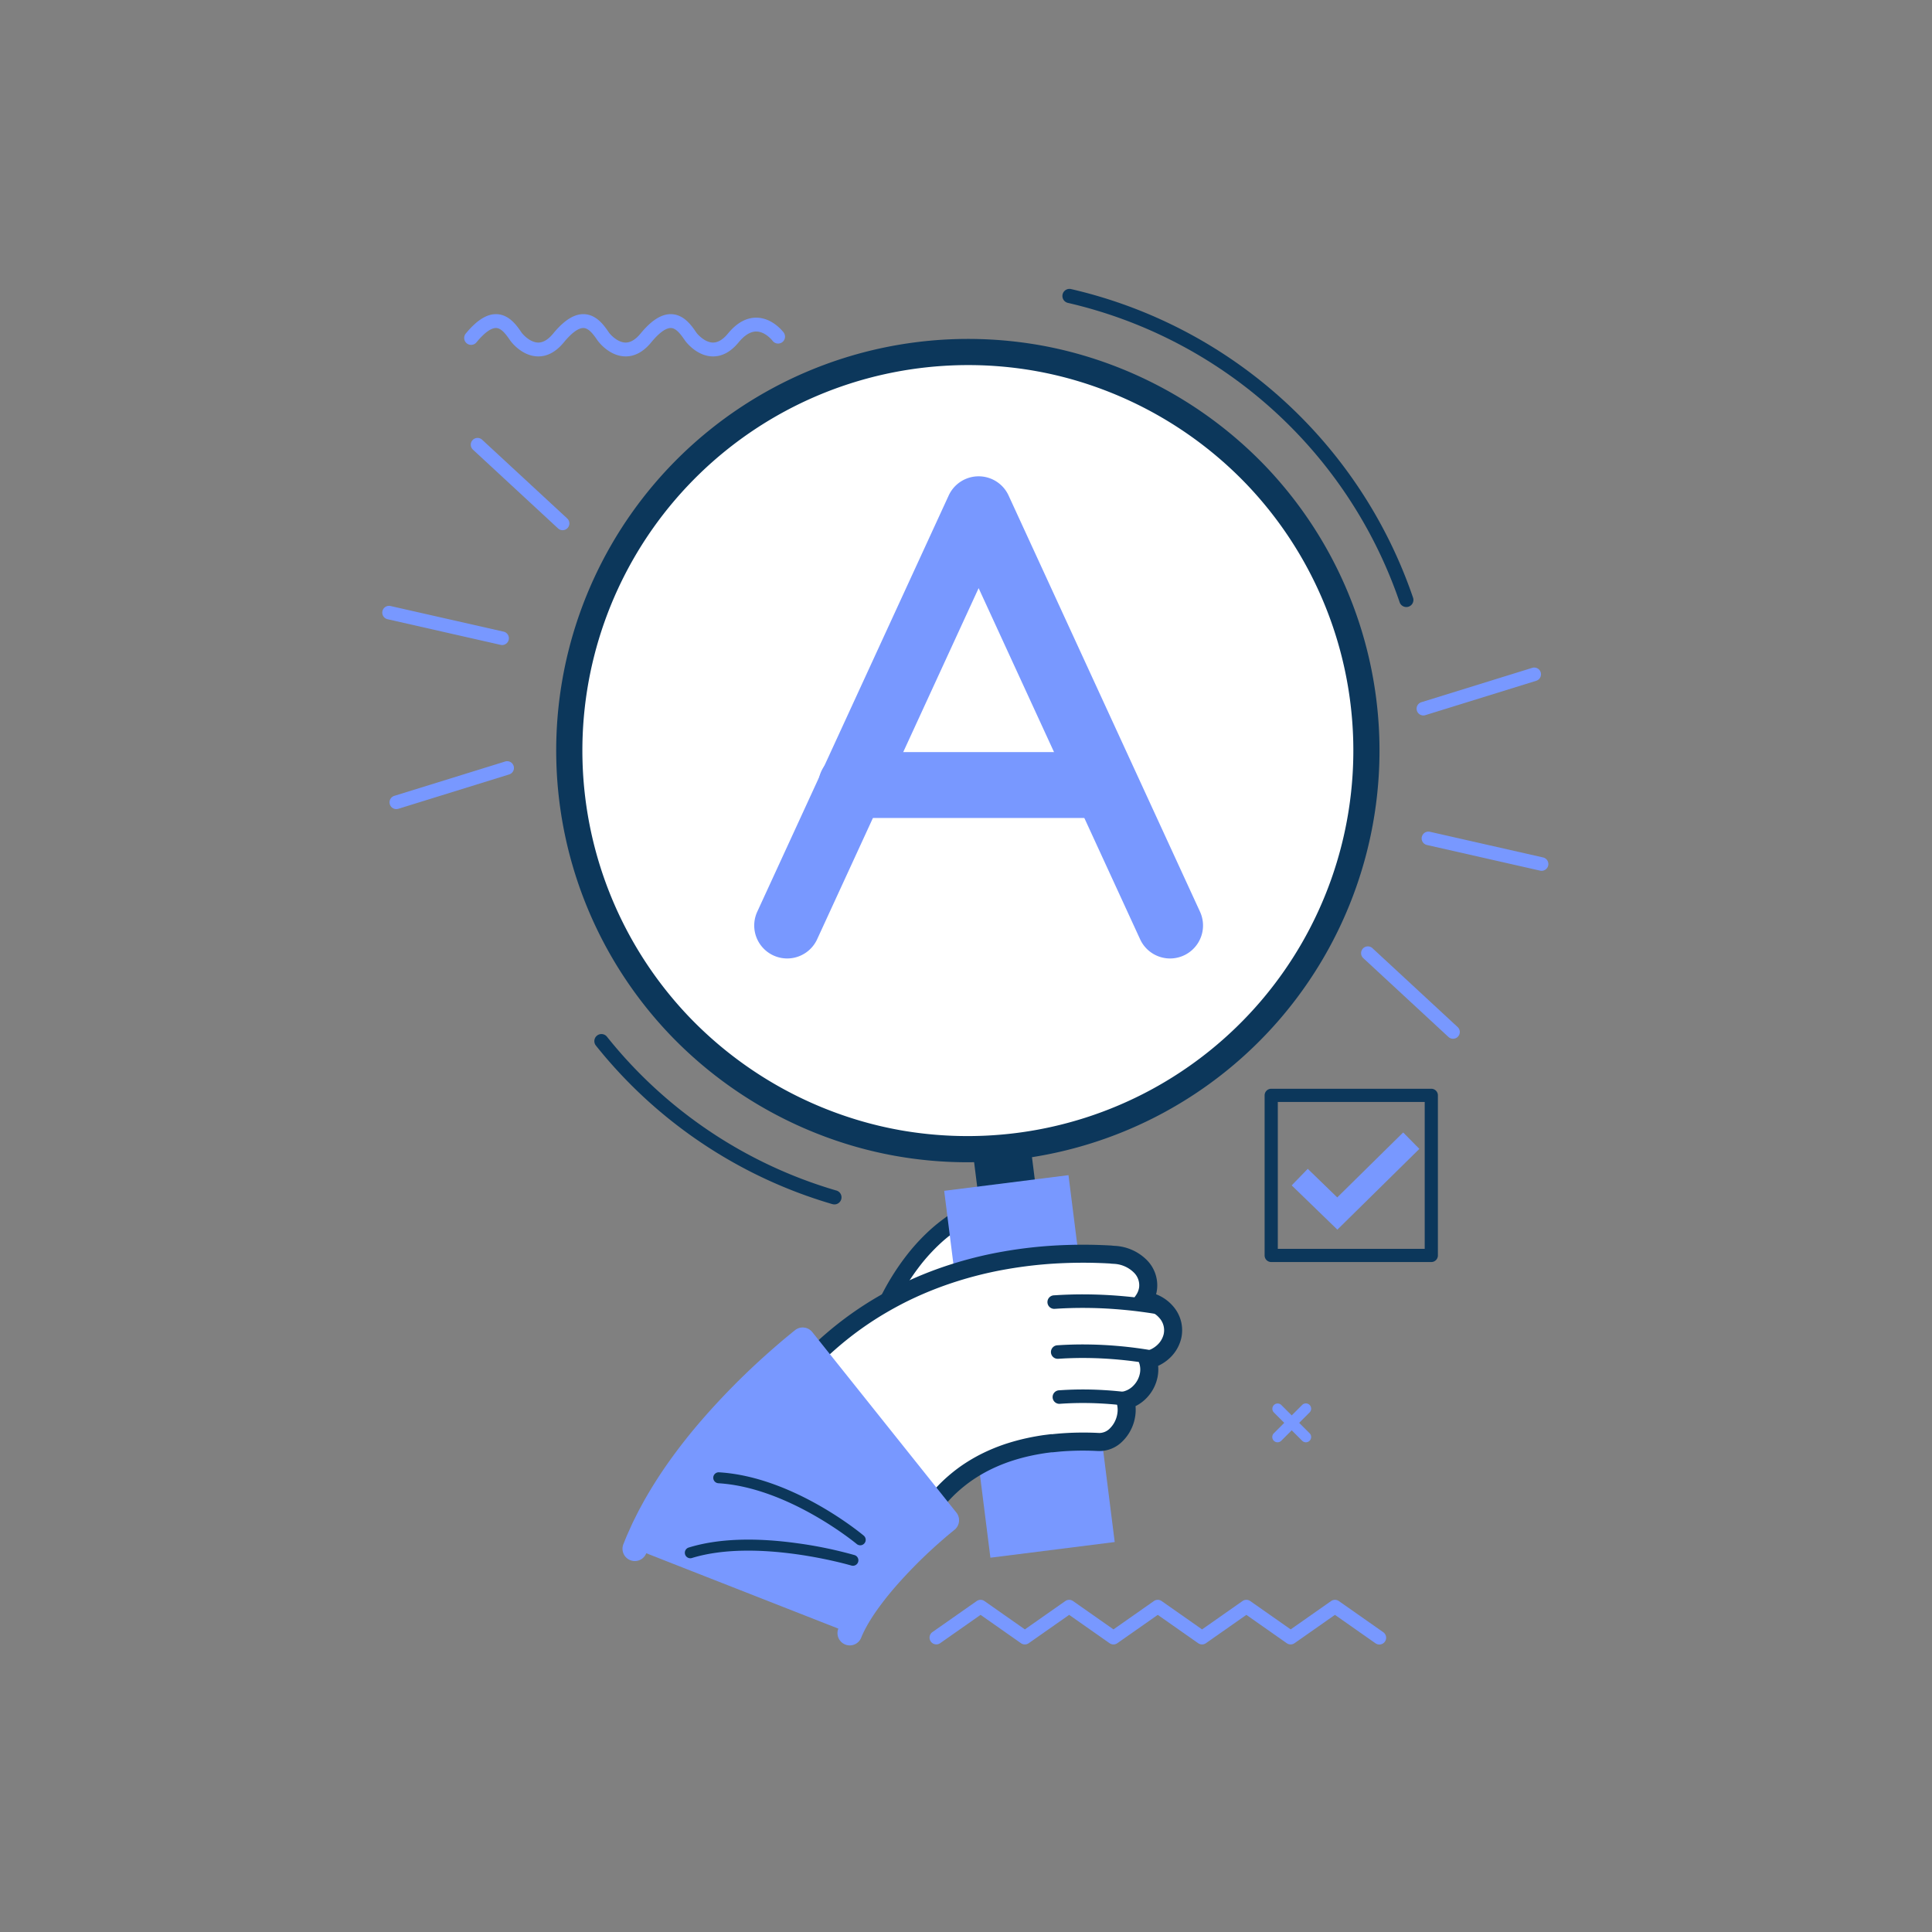 <svg xmlns="http://www.w3.org/2000/svg" xmlns:xlink="http://www.w3.org/1999/xlink" width="642" height="642" viewBox="0 0 642 642">
  <rect x="0" y="0" width="642" height="642" fill="#808080" stroke="none"/>
  <defs>
    <clipPath id="clip-path">
      <rect id="Rectangle_2287" data-name="Rectangle 2287" width="387.515" height="450.763" fill="none"/>
    </clipPath>
    <clipPath id="clip-Plan_de_travail_5">
      <rect width="642" height="642"/>
    </clipPath>
  </defs>
  <g id="Plan_de_travail_5" data-name="Plan de travail – 5" clip-path="url(#clip-Plan_de_travail_5)">
    <g id="Groupe_1346" data-name="Groupe 1346" transform="translate(-89.57 -126.25)">
      <g id="Groupe_1328" data-name="Groupe 1328" transform="translate(216.569 222.25)">
        <path id="Tracé_57367" data-name="Tracé 57367" d="M291.127,288.238l-15.175-14.711,5.336-5.5,9.8,9.5,21.907-21.586,5.381,5.461Z" transform="translate(26.278 24.372)" fill="#7898ff"/>
        <g id="Groupe_1327" data-name="Groupe 1327">
          <g id="Groupe_1326" data-name="Groupe 1326" clip-path="url(#clip-path)">
            <path id="Tracé_57368" data-name="Tracé 57368" d="M323.126,300.262h-53.2a2.19,2.19,0,0,1-2.19-2.19v-53.2a2.191,2.191,0,0,1,2.19-2.19h53.2a2.19,2.19,0,0,1,2.19,2.19v53.2a2.19,2.19,0,0,1-2.19,2.19m-51.007-4.381h48.815V247.065H272.119Z" transform="translate(25.496 23.11)" fill="#0c375b"/>
            <path id="Tracé_57369" data-name="Tracé 57369" d="M69.212,16.416c.032.051,3.532,5.021,8.921,5.275,3.239.152,6.235-1.414,8.9-4.659,3.327-4.04,5.421-4.821,6.6-4.765,1.726.079,3.288,2.184,4.614,4.15.038.051,3.535,5.018,8.922,5.275,3.239.154,6.238-1.414,8.905-4.659,2-2.427,4-3.641,5.941-3.6,3,.058,5.29,3.016,5.335,3.076a2.3,2.3,0,0,0,3.69-2.747c-.146-.2-3.618-4.8-8.886-4.929-3.44-.088-6.681,1.688-9.63,5.276-1.67,2.032-3.373,3.037-5.059,2.99-2.5-.068-4.8-2.438-5.42-3.279-1.51-2.24-4.035-5.954-8.2-6.15-3.281-.154-6.67,1.951-10.362,6.439-1.672,2.032-3.373,3.037-5.054,2.99-2.507-.068-4.8-2.438-5.422-3.279-1.513-2.24-4.035-5.954-8.2-6.15-3.281-.154-6.669,1.951-10.361,6.439-1.671,2.032-3.374,3.039-5.056,2.99-2.507-.07-4.8-2.438-5.422-3.279-1.51-2.238-4.034-5.954-8.2-6.15-3.281-.154-6.67,1.951-10.364,6.439a2.3,2.3,0,0,0,3.555,2.923c3.322-4.04,5.418-4.821,6.592-4.765,1.732.079,3.29,2.184,4.619,4.15.033.049,3.528,5.018,8.916,5.274,3.241.158,6.237-1.413,8.91-4.658,3.322-4.04,5.418-4.821,6.594-4.765,1.726.079,3.288,2.184,4.616,4.15" transform="translate(2.37 0.73)" fill="#7898ff"/>
            <path id="Tracé_57370" data-name="Tracé 57370" d="M198.874,284.549a7.8,7.8,0,0,0-3.84-5.992,9.894,9.894,0,0,0-8.231-.579l-2.454.969a53.83,53.83,0,0,0-6.173,3.127,57.4,57.4,0,0,0-7.773,5.667,63.921,63.921,0,0,0-7.411,7.759,79.647,79.647,0,0,0-10.143,16.509c-1.1,2.372-1.9,4.4-2.448,5.833s-.821,2.285-.821,2.285L167,326.074s.229-.635.629-1.752c.422-1.114,1.059-2.718,1.928-4.592a61.415,61.415,0,0,1,7.752-12.661,44.941,44.941,0,0,1,5.214-5.478,39.417,39.417,0,0,1,5.108-3.729,36.39,36.39,0,0,1,3.887-1.968c.971-.38,1.527-.6,1.527-.6a6.747,6.747,0,0,0,2.445-1.5,10.08,10.08,0,0,0,1.9-2.437,11.367,11.367,0,0,0,1.492-6.8" transform="translate(14.244 26.412)" fill="#fff"/>
            <path id="Tracé_57371" data-name="Tracé 57371" d="M167.24,329.129a2.794,2.794,0,0,1-.909-.15l-17.413-5.946a2.813,2.813,0,0,1-1.758-3.55s.292-.883.852-2.382c.793-2.089,1.618-4.056,2.53-6.026a81.935,81.935,0,0,1,10.514-17.1,66.813,66.813,0,0,1,7.737-8.1,60.176,60.176,0,0,1,8.165-5.956A56.589,56.589,0,0,1,183.5,276.6l2.519-.994a.972.972,0,0,1,.106-.041,12.817,12.817,0,0,1,10.6.819,10.583,10.583,0,0,1,5.193,8.094A14.089,14.089,0,0,1,200.061,293a12.766,12.766,0,0,1-2.507,3.17,9.31,9.31,0,0,1-3.323,2.011l-1.446.57a33.157,33.157,0,0,0-3.5,1.784,35.95,35.95,0,0,0-4.677,3.42,42.458,42.458,0,0,0-4.869,5.118,58.405,58.405,0,0,0-7.383,12.065c-.668,1.446-1.29,2.929-1.855,4.419l-.614,1.71a2.81,2.81,0,0,1-2.643,1.859m-13.8-10.492,12.106,4.135q.8-2.044,1.7-3.98a64.332,64.332,0,0,1,8.122-13.254,47.746,47.746,0,0,1,5.539-5.812,41.922,41.922,0,0,1,5.484-4.009,39.174,39.174,0,0,1,4.265-2.162l1.6-.632c.063-.025.124-.046.187-.068a4.016,4.016,0,0,0,1.412-.913,8,8,0,0,0,1.371-1.8,8.484,8.484,0,0,0,1.1-5.035,5.024,5.024,0,0,0-2.483-3.889,7.241,7.241,0,0,0-5.819-.355l-2.4.945a50.8,50.8,0,0,0-5.781,2.935,54.519,54.519,0,0,0-7.35,5.362,61.264,61.264,0,0,0-7.07,7.406,77.543,77.543,0,0,0-9.777,15.919c-.794,1.714-1.515,3.42-2.2,5.209" transform="translate(14 26.169)" fill="#0c375b"/>
            <path id="Tracé_57372" data-name="Tracé 57372" d="M167.017,408.474l14.722-10.321a2.242,2.242,0,0,1,2.582,0l13.429,9.417,13.429-9.417a2.244,2.244,0,0,1,2.584,0l13.429,9.417,13.426-9.417a2.246,2.246,0,0,1,2.585,0l13.429,9.417,13.43-9.417a2.242,2.242,0,0,1,2.583,0l13.43,9.417,13.429-9.417a2.241,2.241,0,0,1,2.581,0L316.8,408.474a2.25,2.25,0,1,1-2.584,3.683l-13.429-9.416-13.431,9.416a2.248,2.248,0,0,1-2.581,0l-13.427-9.416-13.43,9.416a2.248,2.248,0,0,1-2.581,0l-13.43-9.416-13.431,9.416a2.248,2.248,0,0,1-2.581,0l-13.429-9.416-13.432,9.416a2.245,2.245,0,0,1-2.579,0l-13.429-9.416-13.43,9.416a2.25,2.25,0,0,1-2.585-3.683" transform="translate(15.814 37.876)" fill="#7898ff"/>
            <rect id="Rectangle_2285" data-name="Rectangle 2285" width="19.288" height="102.971" transform="translate(195.325 279.31) rotate(-7.179)" fill="#0c375b"/>
            <rect id="Rectangle_2286" data-name="Rectangle 2286" width="41.633" height="122.876" transform="translate(186.751 299.71) rotate(-7.181)" fill="#7898ff"/>
            <path id="Tracé_57373" data-name="Tracé 57373" d="M320.614,135.036A131.339,131.339,0,0,0,284.7,59.8a133.471,133.471,0,0,0-57.673-35.155,129.783,129.783,0,0,0-14.26-3.418A132.464,132.464,0,0,0,151.41,278.538a129.42,129.42,0,0,0,14.166,3.4l.1.019A132.478,132.478,0,0,0,320.614,135.036" transform="translate(5.404 1.823)" fill="#fff"/>
            <path id="Tracé_57374" data-name="Tracé 57374" d="M189.432,288.77a136.473,136.473,0,0,1-24.154-2.157l-.157-.03a133.976,133.976,0,0,1-14.584-3.5A137.846,137.846,0,0,1,90.974,246.77,136.789,136.789,0,0,1,172.49,16.259a137.467,137.467,0,0,1,41.423,1.072,134.151,134.151,0,0,1,14.738,3.533,137.844,137.844,0,0,1,59.554,36.3,136.794,136.794,0,0,1-81.512,230.519,138.6,138.6,0,0,1-17.261,1.085m.315-264.9a129.767,129.767,0,0,0-16.171,1.017A128.1,128.1,0,0,0,97.236,240.741a129.144,129.144,0,0,0,55.8,34.012,125.4,125.4,0,0,0,13.689,3.287l.157.031a128.765,128.765,0,0,0,38.722.989A128.1,128.1,0,0,0,281.943,63.195a129.139,129.139,0,0,0-55.791-34.006,125.873,125.873,0,0,0-13.78-3.3,127.832,127.832,0,0,0-22.624-2.02" transform="translate(5.026 1.446)" fill="#0c375b"/>
            <path id="Tracé_57375" data-name="Tracé 57375" d="M320.672,105.718a2.357,2.357,0,0,1-2.23-1.6A152.757,152.757,0,0,0,208.212,4.651,2.355,2.355,0,0,1,209.266.06,157.471,157.471,0,0,1,322.9,102.605a2.355,2.355,0,0,1-2.23,3.113" transform="translate(19.653 0)" fill="#0c375b"/>
            <path id="Tracé_57376" data-name="Tracé 57376" d="M144.154,282.695a2.5,2.5,0,0,1-.369-.029,4.1,4.1,0,0,1-.618-.152,156.7,156.7,0,0,1-78.3-52.63,2.354,2.354,0,0,1,3.674-2.943,152.092,152.092,0,0,0,76.028,51.077c.029.01-.01,0-.05,0a2.355,2.355,0,0,1-.365,4.681" transform="translate(6.128 21.527)" fill="#0c375b"/>
            <path id="Tracé_57377" data-name="Tracé 57377" d="M329.1,226.3,300.8,200.1a2.249,2.249,0,1,0-3.056,3.3L326.051,229.6a2.248,2.248,0,0,0,3.053-3.3" transform="translate(28.285 18.999)" fill="#7898ff"/>
            <path id="Tracé_57378" data-name="Tracé 57378" d="M315.433,166.414a2.254,2.254,0,0,0,1.7,2.693l37.607,8.526a2.247,2.247,0,1,0,1-4.383l-37.608-8.531a2.251,2.251,0,0,0-2.692,1.694" transform="translate(30.032 15.681)" fill="#7898ff"/>
            <path id="Tracé_57379" data-name="Tracé 57379" d="M316.764,130.7,353.6,119.285a2.25,2.25,0,0,0-1.332-4.3l-36.835,11.419a2.249,2.249,0,0,0,1.331,4.3" transform="translate(29.887 10.94)" fill="#7898ff"/>
            <path id="Tracé_57380" data-name="Tracé 57380" d="M27.571,49.087l28.3,26.191a2.249,2.249,0,0,0,3.057-3.3L30.623,45.786a2.248,2.248,0,0,0-3.052,3.3" transform="translate(2.557 4.303)" fill="#7898ff"/>
            <path id="Tracé_57381" data-name="Tracé 57381" d="M42.051,107.434a2.256,2.256,0,0,0-1.7-2.693L2.747,96.215a2.249,2.249,0,0,0-1,4.385l37.608,8.531a2.254,2.254,0,0,0,2.693-1.7" transform="translate(0 9.157)" fill="#7898ff"/>
            <path id="Tracé_57382" data-name="Tracé 57382" d="M40.651,143.4,3.816,154.817a2.249,2.249,0,1,0,1.333,4.3l36.834-11.419a2.248,2.248,0,0,0-1.331-4.3" transform="translate(0.213 13.646)" fill="#7898ff"/>
            <path id="Tracé_57383" data-name="Tracé 57383" d="M124.4,339.874a2.588,2.588,0,0,1-.885-2.291,5.2,5.2,0,0,1,1.253-2.931s.308-.361.886-1.035c.291-.336.648-.75,1.065-1.239s.935-1.031,1.495-1.645a110.149,110.149,0,0,1,9.982-9.628,112.12,112.12,0,0,1,16.025-11.379c3.1-1.8,6.357-3.541,9.735-5.1s6.857-2.979,10.363-4.224a129.151,129.151,0,0,1,20.722-5.436A145.6,145.6,0,0,1,213,292.944c5.206-.261,9.5-.231,12.5-.149,1.5.047,2.67.092,3.468.137l1.227.059c.2.015.406.039.6.071l.775.049a13.087,13.087,0,0,1,8.537,3.728,8.9,8.9,0,0,1,2.63,7.5,9.055,9.055,0,0,1-1.541,3.88l.3.04a11.483,11.483,0,0,1,7.634,4.3,9.015,9.015,0,0,1,1.723,7.551,10.1,10.1,0,0,1-3.034,5.168,11.286,11.286,0,0,1-5.21,2.74,9.671,9.671,0,0,1,.384,4.9,10.9,10.9,0,0,1-2.829,5.592,9.992,9.992,0,0,1-5.019,2.931,10.726,10.726,0,0,1,.389,4.6,11.763,11.763,0,0,1-3.28,6.765,7.813,7.813,0,0,1-5.891,2.493s-.985-.056-2.457-.1-3.418-.06-5.348,0-3.828.164-5.236.282c-.7.068-1.289.12-1.7.158l-.636.076a1.976,1.976,0,0,1-.439,0l-.543.062-1.525.2c-1.3.2-3.154.487-5.293.954a68.434,68.434,0,0,0-7.049,1.925,58.588,58.588,0,0,0-7.353,3.046,52.978,52.978,0,0,0-6.567,3.913,51.405,51.405,0,0,0-5.128,4.152c-1.424,1.318-2.537,2.523-3.315,3.376-.394.416-.678.786-.887,1.013s-.312.364-.312.364c-.706.857-2.331.764-3.654-.25Z" transform="translate(11.761 27.877)" fill="#fff"/>
            <path id="Tracé_57384" data-name="Tracé 57384" d="M236.914,352.2a14.183,14.183,0,0,1-2.28,2.992,10.808,10.808,0,0,1-8.161,3.366c-.061,0-1-.056-2.394-.1-.993-.028-2.992-.065-5.176-.007-1.635.041-3.481.143-5.073.276l-2.232.222a5.383,5.383,0,0,1-.72.03l-1.721.223c-1.3.194-3.051.474-5.073.913a63.6,63.6,0,0,0-6.734,1.839,55.139,55.139,0,0,0-6.958,2.879,49.866,49.866,0,0,0-6.191,3.685,48.827,48.827,0,0,0-4.821,3.907c-1.281,1.185-2.29,2.272-3.136,3.194l-.029.032c-.191.2-.352.393-.507.579-.113.137-.216.26-.309.361l-.279.325c-1.767,2.092-5.168,2.176-7.763.182L122.821,342.5a5.539,5.539,0,0,1-2.035-4.854,8.224,8.224,0,0,1,1.971-4.689l1.954-2.276c.323-.372.68-.762,1.068-1.185l.479-.522a112.536,112.536,0,0,1,10.257-9.9A114.607,114.607,0,0,1,152.973,307.4c3.4-1.986,6.766-3.748,9.993-5.23,3.437-1.59,7.009-3.047,10.609-4.326a131.507,131.507,0,0,1,21.2-5.562,147.221,147.221,0,0,1,18.318-2.07c4.325-.215,8.607-.264,12.741-.15,1.533.047,2.723.094,3.547.137l1.22.063a7.754,7.754,0,0,1,.783.082l.624.038a16.152,16.152,0,0,1,10.5,4.633,11.906,11.906,0,0,1,3.448,10.007,11.509,11.509,0,0,1-.295,1.439A14.2,14.2,0,0,1,251.773,311a12.081,12.081,0,0,1,2.265,10.032,13.131,13.131,0,0,1-3.913,6.7,14.429,14.429,0,0,1-3.777,2.522,12.891,12.891,0,0,1-.14,3.442,13.95,13.95,0,0,1-3.6,7.135,13.382,13.382,0,0,1-3.771,2.811,14.173,14.173,0,0,1-.066,3.042,14.915,14.915,0,0,1-1.853,5.514m-25.864.779.56-.062,1.692-.158c1.029-.085,3.064-.238,5.44-.3,2.323-.066,4.45-.025,5.509,0,1.452.043,2.434.1,2.541.105a4.943,4.943,0,0,0,3.609-1.623,8.385,8.385,0,0,0,1.311-1.727,8.941,8.941,0,0,0,1.107-3.3,7.609,7.609,0,0,0-.271-3.3l-.992-3.117,3.189-.718a6.956,6.956,0,0,0,3.5-2.067,7.954,7.954,0,0,0,2.054-4.056,6.714,6.714,0,0,0-.261-3.384l-1.127-3.192,3.305-.732a8.207,8.207,0,0,0,3.819-2.01,7.14,7.14,0,0,0,2.152-3.626,6.046,6.046,0,0,0-1.183-5.072,8.506,8.506,0,0,0-5.651-3.151l-5.144-.687,2.775-4.028a6.041,6.041,0,0,0,1.038-2.6,5.888,5.888,0,0,0-1.806-4.981,10.08,10.08,0,0,0-6.577-2.835l-.948-.06-.169-.03a2.032,2.032,0,0,0-.25-.029l-1.2-.061c-.789-.043-1.934-.086-3.412-.133-3.97-.11-8.1-.062-12.259.142a142.39,142.39,0,0,0-17.574,1.986,125.967,125.967,0,0,0-20.243,5.308c-3.434,1.221-6.834,2.6-10.111,4.121-3.055,1.407-6.245,3.079-9.484,4.967a108.6,108.6,0,0,0-15.6,11.075,106.894,106.894,0,0,0-9.708,9.366l-.484.531c-.352.384-.677.736-.958,1.061l-1.935,2.252a2.3,2.3,0,0,0-.531,1.117l44.249,34.383a.349.349,0,0,0,.069.049.035.035,0,0,1,.014-.014c.18-.217.424-.511.727-.835.671-.734,1.911-2.088,3.478-3.536a54.7,54.7,0,0,1,5.428-4.4,55.849,55.849,0,0,1,6.955-4.142,61.011,61.011,0,0,1,7.733-3.208,71.02,71.02,0,0,1,7.382-2.015c2.206-.48,4.091-.783,5.485-.99l2.535-.317Z" transform="translate(11.501 27.616)" fill="#0c375b"/>
            <path id="Tracé_57385" data-name="Tracé 57385" d="M240.766,310.583a2.252,2.252,0,0,1-2.319,1.1l-1.481-.249c-.853-.137-2.2-.344-3.827-.558-3.557-.486-7.819-.886-11.7-1.1-3.827-.21-8.122-.266-11.79-.157-1.5.043-2.88.1-3.894.164l-1.514.092a2.249,2.249,0,1,1-.266-4.49l1.5-.09c1.06-.064,2.493-.127,4.038-.172,3.785-.115,8.219-.055,12.164.161,4,.216,8.391.627,12.055,1.127,1.669.22,3.055.437,3.95.578l1.5.25a2.245,2.245,0,0,1,1.58,3.335" transform="translate(19.223 29.051)" fill="#0c375b"/>
            <path id="Tracé_57386" data-name="Tracé 57386" d="M237.649,325.491a2.248,2.248,0,0,1-2.319,1.1l-1.405-.229c-.814-.124-1.929-.3-3.254-.469-3.173-.427-6.931-.774-10.325-.956-3.354-.182-7.127-.229-10.342-.132-1.4.041-2.566.092-3.393.146l-1.33.077a2.248,2.248,0,1,1-.257-4.489l1.309-.078c.866-.056,2.091-.106,3.533-.151,3.339-.1,7.247-.049,10.722.139,3.508.185,7.4.548,10.671.988,1.369.177,2.515.355,3.356.481l1.445.238a2.253,2.253,0,0,1,1.855,2.585,2.288,2.288,0,0,1-.266.752" transform="translate(19.322 30.497)" fill="#0c375b"/>
            <path id="Tracé_57387" data-name="Tracé 57387" d="M229.331,338.115a2.25,2.25,0,0,1-2.221,1.115c-.013,0-1.356-.165-3.333-.347-2.345-.209-5.024-.368-7.357-.429-2.374-.062-5.04-.045-7.305.049-1.963.079-3.262.182-3.276.183a2.248,2.248,0,1,1-.356-4.483c.055,0,1.405-.112,3.448-.193,2.359-.1,5.137-.117,7.606-.051,2.424.062,5.209.227,7.647.447,2.057.186,3.414.354,3.471.359a2.252,2.252,0,0,1,1.959,2.506,2.186,2.186,0,0,1-.284.845" transform="translate(19.37 31.798)" fill="#0c375b"/>
            <path id="Tracé_57388" data-name="Tracé 57388" d="M251.069,217.084a10.95,10.95,0,0,1-9.957-6.378L187.448,94.025,133.783,210.706a10.952,10.952,0,0,1-19.9-9.154L177.5,63.237a10.952,10.952,0,0,1,19.9,0l63.615,138.315a10.957,10.957,0,0,1-9.944,15.531" transform="translate(10.749 5.415)" fill="#7898ff"/>
            <path id="Tracé_57389" data-name="Tracé 57389" d="M227.037,162.437H143.458a10.952,10.952,0,1,1,0-21.9h83.579a10.952,10.952,0,1,1,0,21.9" transform="translate(12.618 13.382)" fill="#7898ff"/>
            <path id="Tracé_57390" data-name="Tracé 57390" d="M148.084,416.31,76.648,388.288s.164-.406.47-1.172c.154-.383.344-.855.571-1.4.235-.531.5-1.132.8-1.813s.646-1.421,1.012-2.233c.383-.783.8-1.611,1.238-2.5.221-.447.459-.907.7-1.382s.49-.918.746-1.4c.521-.94,1.061-1.97,1.641-2.978a144.662,144.662,0,0,1,8.289-12.786c3.137-4.345,6.577-8.661,10.1-12.717a240.7,240.7,0,0,1,20.151-20.463c2.869-2.588,5.33-4.7,7.133-6.19.92-.759,1.645-1.354,2.14-1.758l.8-.646,47.876,59.964s-.148.117-.418.337c-.3.244-.737.6-1.29,1.059-1.143.952-2.833,2.4-4.829,4.2a162.573,162.573,0,0,0-13.581,13.759c-2.212,2.547-4.212,5.077-5.87,7.371a68.03,68.03,0,0,0-3.9,5.994c-.245.413-.423.786-.63,1.147-.092.177-.2.359-.285.521s-.152.314-.224.464c-.154.3-.294.575-.424.835-.105.241-.2.46-.287.658s-.174.366-.241.514c-.051.141-.092.261-.129.353-.074.188-.115.287-.115.287" transform="translate(7.299 30.363)" fill="#7898ff"/>
            <path id="Tracé_57391" data-name="Tracé 57391" d="M75.5,392.44a4.08,4.08,0,0,0,5.3-2.28l1.01-2.494,1.755-3.911c.317-.648.653-1.331,1.012-2.053l.866-1.722c.133-.267.291-.55.451-.843l.668-1.232c.373-.692.766-1.4,1.159-2.085a140.48,140.48,0,0,1,8.062-12.447c3.018-4.184,6.341-8.369,9.875-12.431a233.49,233.49,0,0,1,19.8-20.1c2.809-2.538,5.169-4.55,6.731-5.855l42.788,53.594c-.98.838-2.193,1.892-3.576,3.151a165.5,165.5,0,0,0-13.937,14.12c-2.175,2.495-4.285,5.149-6.1,7.654a72.508,72.508,0,0,0-4.131,6.345c-.158.275-.3.532-.43.786-.071.127-.137.255-.209.375l-.043.083-.081.141c-.094.171-.184.336-.263.489-.009.018-.015.033-.022.045l-.62,1.243c-.032.069-.062.137-.092.206l-.491,1.087a2.468,2.468,0,0,0-.126.3l-.216.554a4.087,4.087,0,1,0,7.6,3.016l.116-.289a.533.533,0,0,0,.031-.083l.072-.188.174-.378c.013-.028.027-.056.041-.082l.242-.553.37-.734c.011-.022.021-.038.028-.058l.211-.43c.018-.038.042-.077.066-.122.047-.079.09-.16.134-.246.1-.171.194-.346.291-.53.089-.164.18-.338.287-.522a.383.383,0,0,0,.032-.057A62.985,62.985,0,0,1,158,408.285c1.665-2.309,3.612-4.751,5.639-7.076A159.142,159.142,0,0,1,176.858,387.8c2.169-1.954,3.885-3.4,4.715-4.095l1.659-1.356a4.086,4.086,0,0,0,.626-5.732l-47.872-59.964a4.084,4.084,0,0,0-5.757-.635l-.805.643c-.009.009-.021.017-.032.026l-2.139,1.758c-1.63,1.359-4.193,3.534-7.276,6.317a242.791,242.791,0,0,0-20.5,20.825c-3.691,4.242-7.168,8.618-10.331,13a148.836,148.836,0,0,0-8.52,13.157c-.439.758-.854,1.519-1.257,2.257l-.666,1.23c-.191.35-.376.693-.556,1.046l-.89,1.773c-.388.781-.752,1.506-1.089,2.206-.009.023-.024.054-.036.081l-1.828,4.071c-.018.04-.034.081-.053.124l-1.048,2.595a4.091,4.091,0,0,0,2.284,5.31Z" transform="translate(6.944 30.007)" fill="#7898ff"/>
            <path id="Tracé_57392" data-name="Tracé 57392" d="M93.412,385.653a1.82,1.82,0,0,1-.3-3.544c9.585-2.951,21.779-3.423,36.242-1.406a138.333,138.333,0,0,1,18.852,3.913,1.813,1.813,0,1,1-1.042,3.474c-.306-.088-31.292-9.181-52.985-2.5a1.919,1.919,0,0,1-.764.068" transform="translate(8.744 36.136)" fill="#0c375b"/>
            <path id="Tracé_57393" data-name="Tracé 57393" d="M149.063,383.29a1.82,1.82,0,0,1-.933-.406c-.229-.191-22.705-18.8-46-20.2a1.819,1.819,0,0,1,.215-3.631c24.516,1.476,47.158,20.246,48.112,21.045a1.816,1.816,0,0,1-1.4,3.194" transform="translate(9.563 34.191)" fill="#0c375b"/>
            <path id="Tracé_57394" data-name="Tracé 57394" d="M271.811,351.071a1.752,1.752,0,0,1-1.239-2.991l9.417-9.416a1.752,1.752,0,0,1,2.478,2.478l-9.417,9.417a1.751,1.751,0,0,1-1.239.511" transform="translate(25.717 32.201)" fill="#7898ff"/>
            <path id="Tracé_57395" data-name="Tracé 57395" d="M281.228,351.071a1.744,1.744,0,0,1-1.239-.514l-9.415-9.415a1.752,1.752,0,0,1,2.476-2.478l9.416,9.413a1.753,1.753,0,0,1-1.239,2.993" transform="translate(25.717 32.201)" fill="#7898ff"/>
          </g>
        </g>
      </g>
    </g>
  </g>
</svg>
